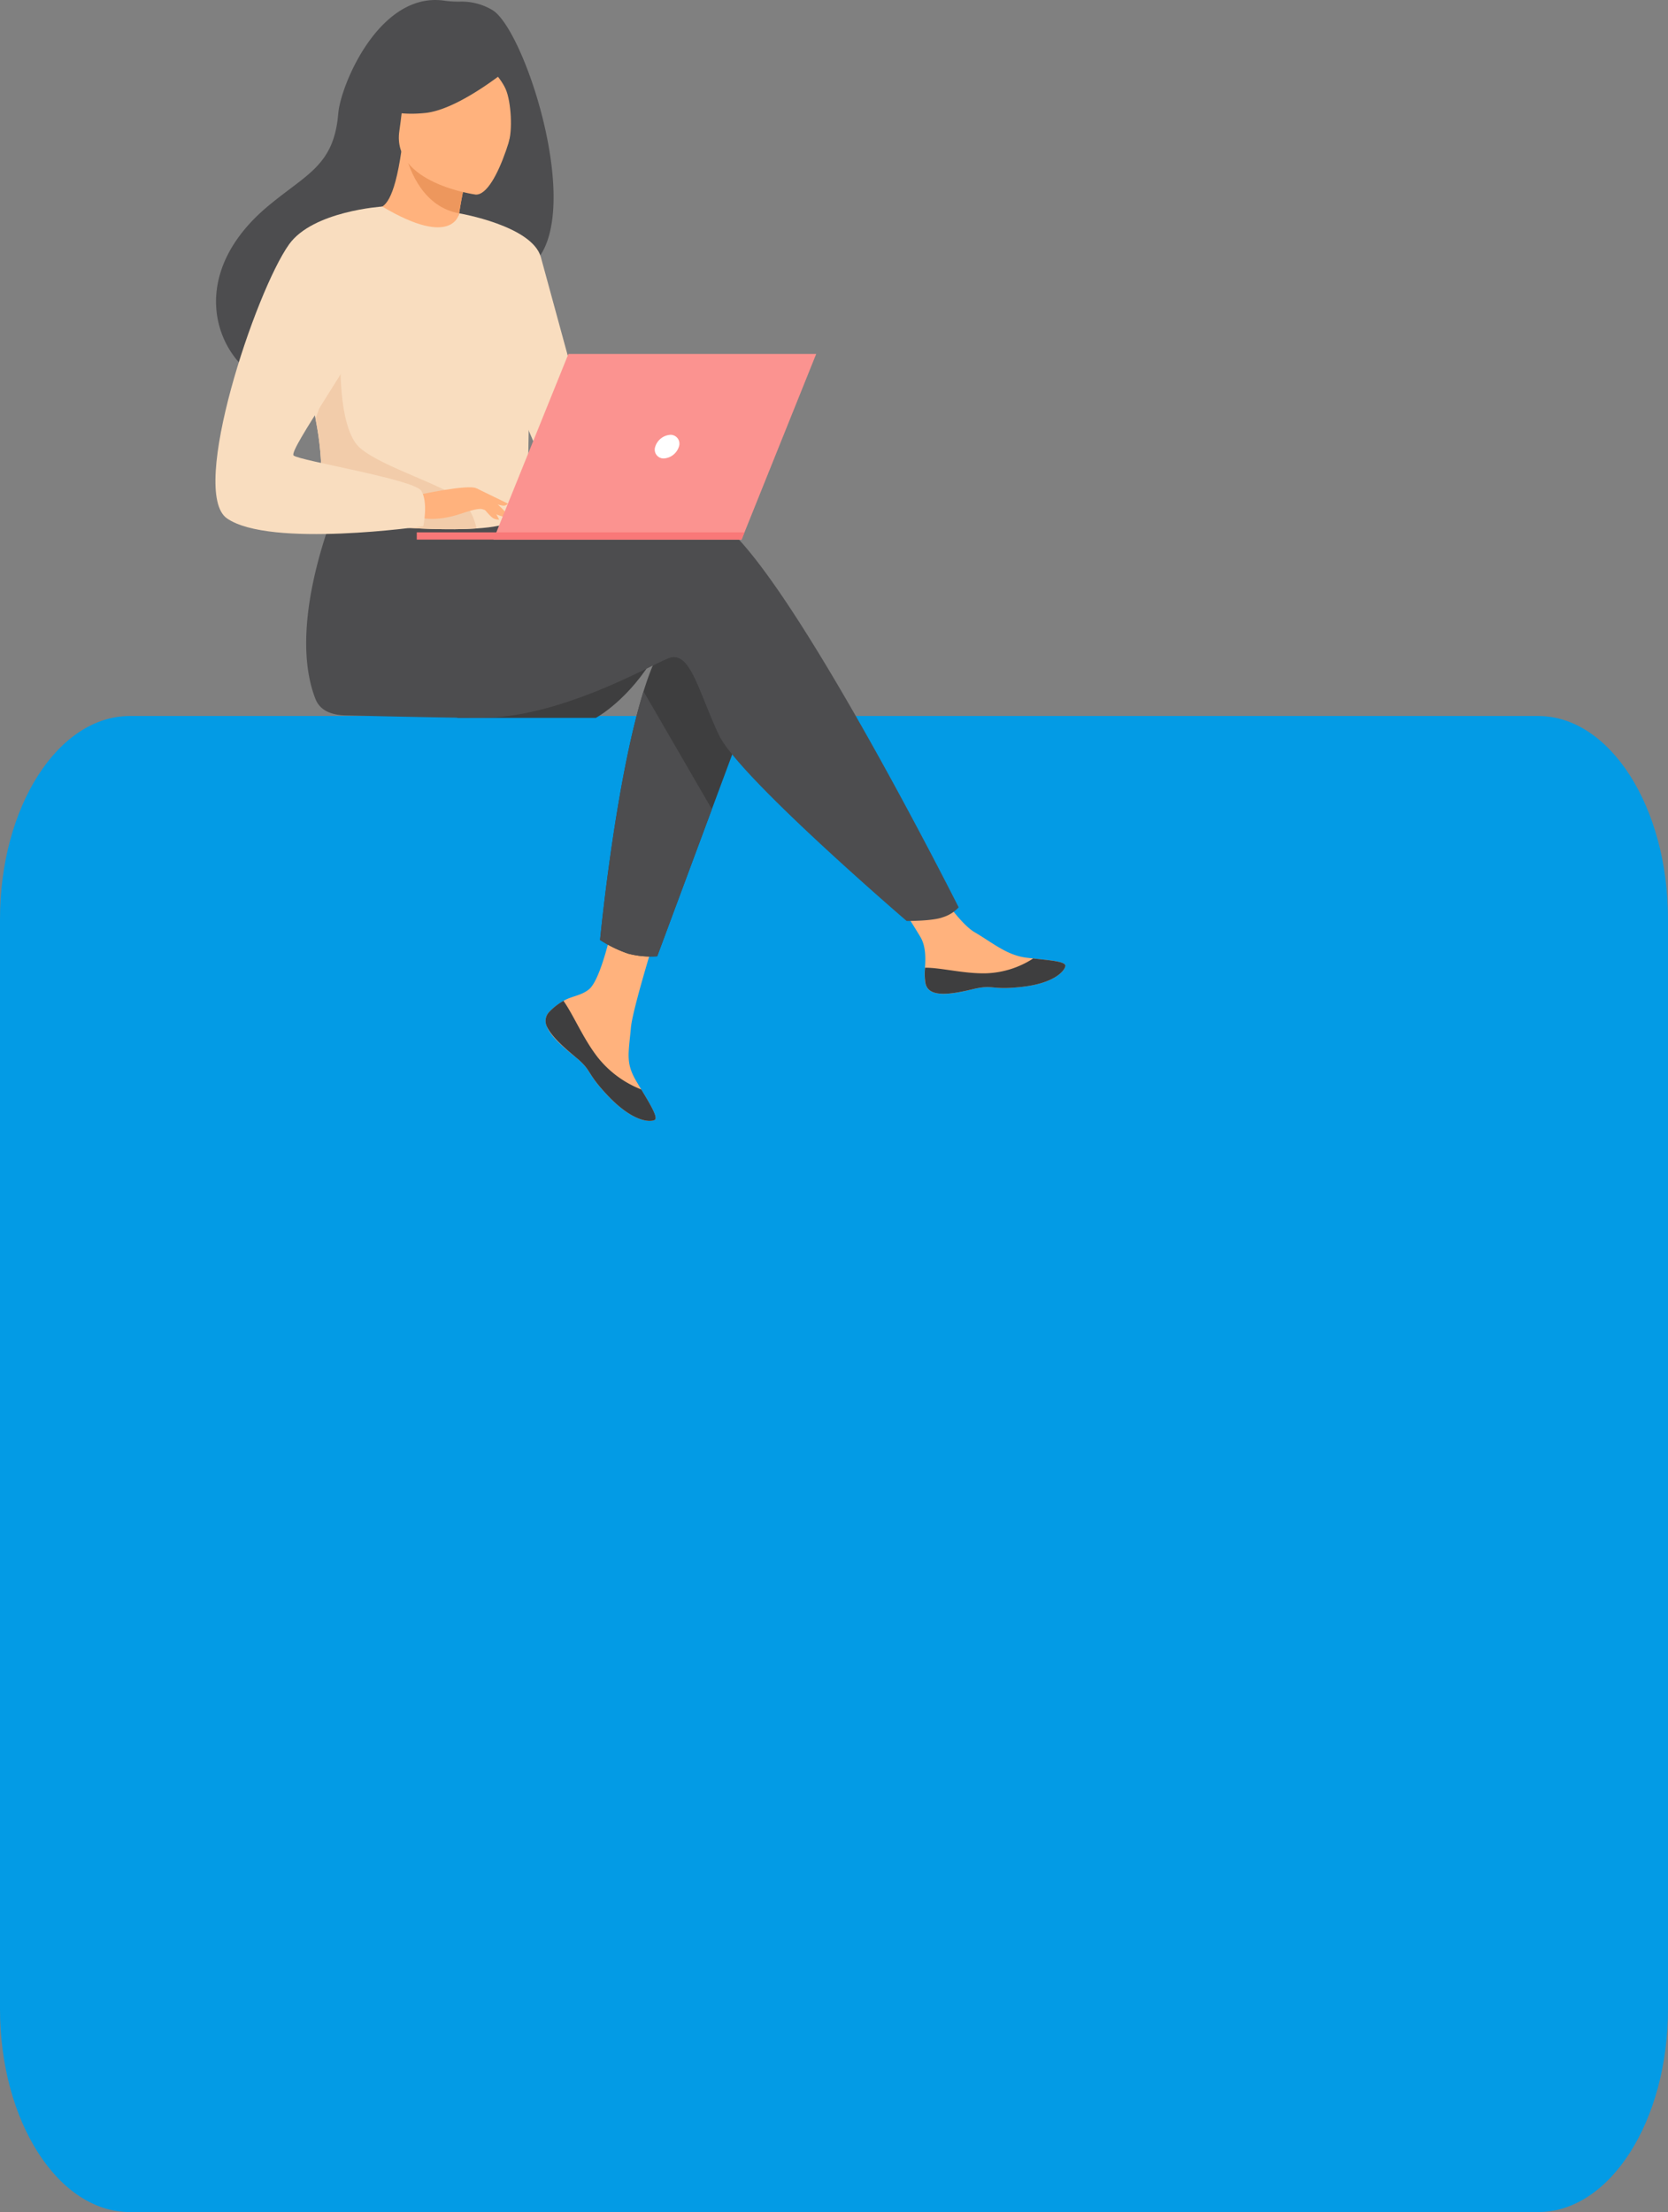 <?xml version="1.0" encoding="UTF-8"?> <svg xmlns="http://www.w3.org/2000/svg" viewBox="0 0 377.25 500.25"><rect x="0" y="0" width="377.25" height="500.25" fill="#808080" stroke="none"/> <defs> <style>.cls-1{fill:#039be5;}.cls-2{fill:#3e3e3f;}.cls-3{fill:#ffb27d;}.cls-4{fill:#4d4d4f;}.cls-5{fill:#ed975d;}.cls-6{fill:#f9ddbf;}.cls-7{fill:#f2ccaa;}.cls-8{fill:#fb9390;}.cls-9{fill:#f97878;}.cls-10{fill:#fff;}</style> </defs> <g id="Слой_2" data-name="Слой 2"> <g id="Слой_1-2" data-name="Слой 1"> <path class="cls-1" d="M347.88,161.92H29.37C13.15,161.92,0,182.48,0,207.84V454.33c0,25.36,13.15,45.92,29.37,45.92H347.88c16.22,0,29.37-20.56,29.37-45.92V207.84C377.25,182.48,364.1,161.92,347.88,161.92Z"></path> <path class="cls-2" d="M148.35,147.83c-6,10.48-13.6,14.52-13.6,14.52h-31.5S152.94,139.83,148.35,147.83Z"></path> <path class="cls-3" d="M124.15,228.91a2.92,2.92,0,0,0-.52,3.11v0c.75,2.07,3.23,4.39,6.12,6.71.37.29.69.56,1,.82l.22.19.17.16c2.69,2.47,1.68,3,6.51,8.07,5.51,5.73,9.3,5.84,10.38,5.32.91-.45-.94-3.49-3-6.91l-.3-.49c-.27-.46-.54-.92-.82-1.38-2.4-4.11-1.79-6-1.21-12.16.46-5,7.73-27.78,7.73-27.78l-10.55-1.82s-3.18,18.17-6.69,21c-1.87,1.49-4,1.51-5.77,2.62l-.37.23A13.75,13.75,0,0,0,124.15,228.91Z"></path> <path class="cls-2" d="M124.15,228.91a2.92,2.92,0,0,0-.52,3.11v0c.92,2.07,3.34,4.38,6.13,6.69.36.3.68.58,1,.84l.22.19.17.16c2.69,2.47,1.68,3,6.51,8.07,5.51,5.73,9.3,5.84,10.38,5.32.91-.45-.94-3.49-3-6.91a23.45,23.45,0,0,1-9.82-7.23c-3.32-4.23-5.53-9.67-7.79-12.82l-.37.23A13.75,13.75,0,0,0,124.15,228.91Z"></path> <path class="cls-3" d="M209.27,222.31c.65,3.26,5.3,2.72,10.49,1.45s4,.24,11.34-.58,9.62-3.57,9.85-4.67-3.45-1.32-7.37-1.77l-1.48-.17c-4.42-.56-7.65-3.41-11.67-5.75-3.8-2.22-9.47-11.26-9.47-11.26l-10.13.8s5.31,8.08,7.37,11.59c1.21,2.06,1.14,4.79,1,6.9A13,13,0,0,0,209.27,222.31Z"></path> <path class="cls-2" d="M219.76,223.76c5.19-1.27,4,.24,11.34-.58s9.62-3.57,9.85-4.67-3.45-1.32-7.37-1.77l0,.08A20.85,20.85,0,0,1,223,220.11c-5,.12-10.32-1.32-13.78-1.26a13,13,0,0,0,.08,3.46C209.92,225.57,214.57,225,219.76,223.76Z"></path> <path class="cls-2" d="M170.46,157.55,161,183l-12.36,33.26a19.85,19.85,0,0,1-6.57-.6,28.19,28.19,0,0,1-6.35-3.09s3.43-35.72,9.83-56.22c1.64-5.26,3.48-9.52,5.51-11.92C161,132.73,170.46,157.55,170.46,157.55Z"></path> <path class="cls-4" d="M160.83,117.09c-6.2-2-23.9.57-41.67,4L115.44,115l-38.38-3s-12.67,28.09-5.74,46c1,2.63,3.55,3.74,7,3.79h0s22.91.56,30.33.56c19.09,0,40.4-13.12,43.15-13.68,4.52-.9,6.32,8.13,10.83,17.6s42.42,42,42.42,42,5.83.06,8.23-.85a8.14,8.14,0,0,0,3.54-2.23S174.82,121.6,160.83,117.09Z"></path> <path class="cls-4" d="M111.36,2.27A13.56,13.56,0,0,0,104,.37a22.43,22.43,0,0,1-3.66-.24C85.77-1.83,77,19.31,76.5,25.71c-1,11.81-7.19,13.61-16,21C42.89,61.54,48.06,78.76,57.7,85.16c5.78,3.84,16,0,16,0s27.88-15.5,41.55-23C135.71,59.22,119.6,7.18,111.36,2.27Z"></path> <path class="cls-3" d="M103.76,55.73c.06,0-6.73,2.35-11.26.34-4.27-1.88-7.51-8.91-7.44-8.91,1.94-.09,4.07-1.79,5.71-12.93l.83.3,13.9,5s-1,4.46-1.66,8.71C103.29,51.81,103,55.22,103.76,55.73Z"></path> <path class="cls-5" d="M105.5,39.53s-1,4.46-1.66,8.71c-8-1.44-11.12-9.39-12.24-13.71Z"></path> <path class="cls-3" d="M107.57,44s-19-2.55-17.25-14.37.51-20.12,12.73-19,13.9,6,14.27,10.09S112.57,44.32,107.57,44Z"></path> <path class="cls-4" d="M116.63,14.21S104.45,24.7,96.17,25.55s-11.42-1.82-11.42-1.82a32.34,32.34,0,0,0,7.82-10.59,5.8,5.8,0,0,1,4.8-3.43C103.28,9.2,114.49,9,116.63,14.21Z"></path> <path class="cls-4" d="M109,13.27s4.08,3.94,5.36,6.86,1.61,9.56.62,12.24c0,0,6.35-12.34,2.76-18.34C113.94,7.67,109,13.27,109,13.27Z"></path> <path class="cls-6" d="M119.78,83.75c-.58,38.5-.16,30.45-4.37,34.11-1,.88-3.87,1.4-7.63,1.65-11.8.78-32.56-1.16-33.35-3.34-2.72-7.55-.8-9.9-3.07-21.46-.24-1.23-.53-2.56-.87-4-1.9-7.93-3.74-10.64,3-23.39,6.09-11.55,12.43-20.93,13-20.59,16.08,9.55,17.37,1.52,17.37,1.52S120.06,65,119.78,83.75Z"></path> <path class="cls-4" d="M161,183l-12.36,33.26a19.85,19.85,0,0,1-6.57-.6,28.19,28.19,0,0,1-6.35-3.09s3.43-35.72,9.83-56.22Z"></path> <path class="cls-6" d="M103.84,48.24s16.55,2.81,18.49,9.93,13.38,49,13.38,49-8.41,1.51-12.3-2.37-13.52-36-13.52-36Z"></path> <path class="cls-7" d="M107.78,119.51c-11.8.78-32.56-1.16-33.35-3.34-2.72-7.55-.8-9.9-3.07-21.46l5.7-16s-1,17.85,4.32,22.55,21.56,9.07,24.12,13A14.28,14.28,0,0,1,107.78,119.51Z"></path> <path class="cls-3" d="M94.26,112s11.64-2.59,13.52-1.56,6.48,4.8,7,6.11-4.18-1-5.73-1.41c-1-.27-3.64.65-4.95,1.08-5.5,1.83-8.86.89-8.86.89Z"></path> <path class="cls-6" d="M86.46,46.71s-15.64,1-21.06,8.52c-7.62,10.63-22.74,55.93-14.07,62C61.08,124,95.74,119,95.74,119s1.15-5.39-.45-8-27.68-6.82-28.89-8,15-23.47,15-27.08S86.46,46.71,86.46,46.71Z"></path> <path class="cls-3" d="M108.35,113.68s2.44,3.15,3.24,3.53a2.42,2.42,0,0,0,1.31.28l-1.64-3Z"></path> <path class="cls-3" d="M107.78,110.44l7.1,3.45a1.27,1.27,0,0,1-1.18.45,16.81,16.81,0,0,1-3.07-.85Z"></path> <polygon class="cls-8" points="111.59 122.03 167.72 122.03 184.6 80.04 128.56 80.04 111.59 122.03"></polygon> <polygon class="cls-9" points="168.37 120.39 94.26 120.39 94.26 122.03 167.72 122.03 168.37 120.39"></polygon> <path class="cls-10" d="M153.55,101a2,2,0,0,0-1.91-2.67A3.85,3.85,0,0,0,148.2,101a2,2,0,0,0,1.91,2.68A3.84,3.84,0,0,0,153.55,101Z"></path> </g> </g> </svg> 
